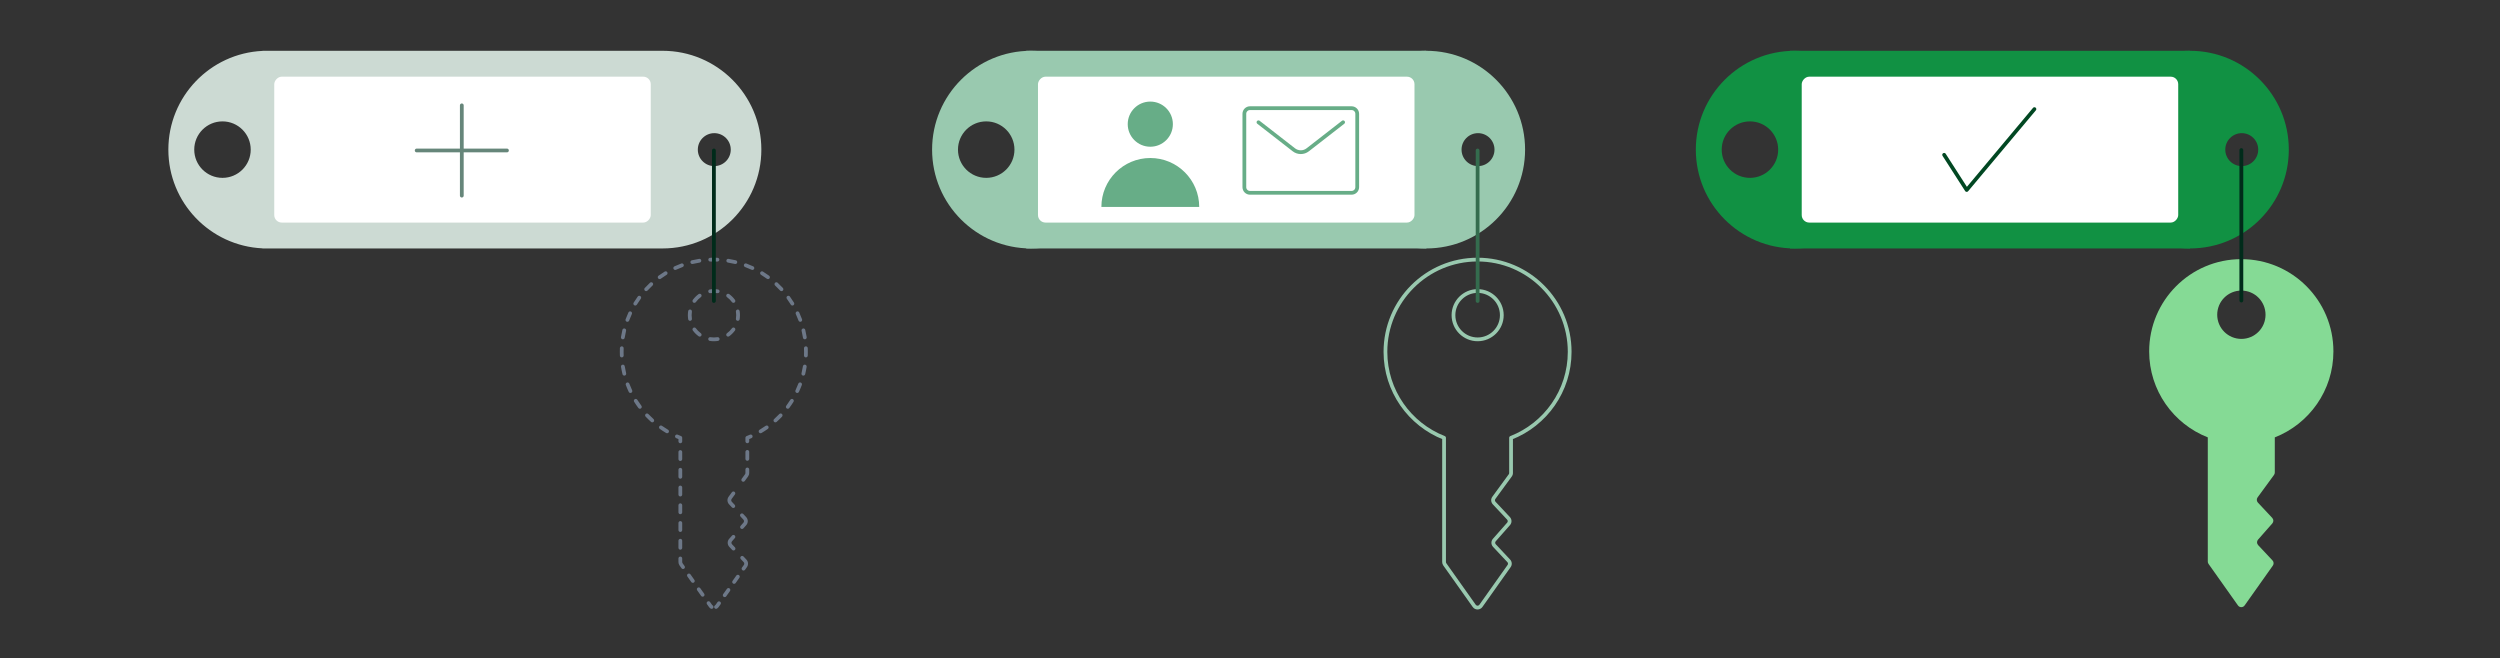 <?xml version="1.0" encoding="UTF-8"?>
<svg xmlns="http://www.w3.org/2000/svg" width="1329" height="350" viewBox="0 0 1329 350" fill="none">
  <rect x="0" y="0" width="1329" height="350" fill="#333333" stroke="none"/>
  <path fill-rule="evenodd" clip-rule="evenodd" d="M1240.44 186.808C1240.44 207.603 1227.52 225.374 1209.28 232.508V251.198C1209.28 251.658 1209.13 252.107 1208.86 252.479L1200.13 264.417C1199.52 265.26 1199.59 266.421 1200.3 267.182L1207.93 275.326C1208.69 276.142 1208.71 277.406 1207.97 278.245L1200.38 286.86C1199.64 287.7 1199.66 288.965 1200.42 289.781L1208.06 297.923C1208.77 298.676 1208.85 299.822 1208.25 300.664L1193.24 321.85C1192.38 323.071 1190.56 323.071 1189.7 321.85L1174.06 299.78C1173.8 299.414 1173.66 298.975 1173.66 298.525V232.508C1155.42 225.374 1142.5 207.603 1142.5 186.808C1142.5 159.723 1164.42 137.766 1191.47 137.766C1218.51 137.766 1240.44 159.723 1240.44 186.808ZM1204.36 167.316C1204.36 174.411 1198.61 180.163 1191.51 180.163C1184.42 180.163 1178.67 174.411 1178.67 167.316C1178.67 160.221 1184.42 154.469 1191.51 154.469C1198.61 154.469 1204.36 160.221 1204.36 167.316Z" fill="#85DA95"></path>
  <rect width="212.659" height="105.078" transform="matrix(1 8.74228e-08 8.74228e-08 -1 951.539 132.078)" fill="#119143"></rect>
  <path fill-rule="evenodd" clip-rule="evenodd" d="M954.039 27C983.056 27 1006.58 50.523 1006.58 79.539C1006.58 108.556 983.056 132.078 954.039 132.078C925.023 132.078 901.5 108.556 901.5 79.539C901.5 50.523 925.023 27 954.039 27ZM930.272 64.529C938.562 64.529 945.283 71.25 945.283 79.54C945.283 87.831 938.562 94.551 930.272 94.551C921.981 94.551 915.26 87.831 915.26 79.54C915.26 71.25 921.981 64.529 930.272 64.529Z" fill="#119143"></path>
  <path fill-rule="evenodd" clip-rule="evenodd" d="M1164.2 27C1193.21 27 1216.73 50.523 1216.73 79.539C1216.73 108.556 1193.21 132.078 1164.2 132.078C1135.18 132.078 1111.66 108.556 1111.66 79.539C1111.66 50.523 1135.18 27 1164.2 27ZM1191.72 70.784C1196.55 70.784 1200.47 74.704 1200.47 79.541C1200.47 84.377 1196.55 88.297 1191.72 88.297C1186.88 88.297 1182.96 84.377 1182.96 79.541C1182.96 74.704 1186.88 70.784 1191.72 70.784Z" fill="#119143"></path>
  <rect width="200.149" height="77.558" rx="4" transform="matrix(1 8.74228e-08 8.74228e-08 -1 957.793 118.321)" fill="white"></rect>
  <path d="M1191.5 79.766L1191.5 159.766" stroke="#003621" stroke-width="2" stroke-linecap="round" stroke-linejoin="round"></path>
  <path d="M1191.5 79.766L1191.5 159.766" stroke="black" stroke-opacity="0.2" stroke-width="2" stroke-linecap="round" stroke-linejoin="round"></path>
  <path d="M1033.5 82.304L1045.5 101L1081.5 58" stroke="#014722" stroke-width="2" stroke-linecap="round" stroke-linejoin="round"></path>
  <path fill-rule="evenodd" clip-rule="evenodd" d="M352.196 132.078L139.538 132.078V132.02C111.683 130.714 89.5 107.717 89.5 79.539C89.5 51.361 111.683 28.364 139.538 27.059V27L142.011 27C142.02 27 142.03 27 142.039 27C142.049 27 142.058 27 142.068 27L352.146 27C352.163 27 352.179 27 352.196 27C381.213 27 404.735 50.523 404.735 79.539C404.735 108.556 381.213 132.078 352.196 132.078ZM133.283 79.54C133.283 71.25 126.562 64.529 118.272 64.529C109.981 64.529 103.26 71.25 103.26 79.54C103.26 87.831 109.981 94.551 118.272 94.551C126.562 94.551 133.283 87.831 133.283 79.54ZM388.473 79.541C388.473 74.704 384.553 70.784 379.717 70.784C374.881 70.784 370.96 74.704 370.96 79.541C370.96 84.377 374.881 88.297 379.717 88.297C384.553 88.297 388.473 84.377 388.473 79.541Z" fill="#CCDAD3"></path>
  <rect width="200.149" height="77.558" rx="4" transform="matrix(1 8.74228e-08 8.74228e-08 -1 145.793 118.321)" fill="white"></rect>
  <path d="M245.496 104L245.496 56" stroke="#66867A" stroke-width="2" stroke-linecap="round"></path>
  <path d="M269.5 79.992L221.5 79.992" stroke="#66867A" stroke-width="2" stroke-linecap="round"></path>
  <rect width="212.659" height="105.078" transform="matrix(1 8.74228e-08 8.74228e-08 -1 545.539 132.078)" fill="#99C9AF"></rect>
  <path fill-rule="evenodd" clip-rule="evenodd" d="M548.039 27C577.056 27 600.578 50.523 600.578 79.539C600.578 108.556 577.056 132.078 548.039 132.078C519.023 132.078 495.5 108.556 495.5 79.539C495.5 50.523 519.023 27 548.039 27ZM524.272 64.529C532.562 64.529 539.283 71.25 539.283 79.54C539.283 87.831 532.562 94.551 524.272 94.551C515.981 94.551 509.26 87.831 509.26 79.54C509.26 71.25 515.981 64.529 524.272 64.529Z" fill="#99C9AF"></path>
  <path fill-rule="evenodd" clip-rule="evenodd" d="M758.195 27C787.212 27 810.735 50.523 810.735 79.539C810.735 108.556 787.212 132.078 758.195 132.078C729.179 132.078 705.656 108.556 705.656 79.539C705.656 50.523 729.179 27 758.195 27ZM785.716 70.784C790.552 70.784 794.473 74.704 794.473 79.541C794.473 84.377 790.552 88.297 785.716 88.297C780.88 88.297 776.96 84.377 776.96 79.541C776.96 74.704 780.88 70.784 785.716 70.784Z" fill="#99C9AF"></path>
  <rect width="200.149" height="77.558" rx="4" transform="matrix(1 8.74228e-08 8.74228e-08 -1 551.793 118.321)" fill="white"></rect>
  <path fill-rule="evenodd" clip-rule="evenodd" d="M611.5 78C618.129 78 623.5 72.627 623.5 66C623.5 59.373 618.129 54 611.5 54C604.873 54 599.5 59.373 599.5 66C599.5 72.627 604.873 78 611.5 78ZM611.5 84C625.859 84 637.5 95.641 637.5 110H585.5C585.5 95.641 597.141 84 611.5 84Z" fill="#67AD87"></path>
  <path d="M661.5 60.5C661.5 58.843 662.843 57.5 664.5 57.5H718.5C720.157 57.5 721.5 58.843 721.5 60.5V99.5C721.5 101.157 720.157 102.5 718.5 102.5H664.5C662.843 102.5 661.5 101.157 661.5 99.5V60.5Z" stroke="#67AD87" stroke-width="2" stroke-linecap="round" stroke-linejoin="round"></path>
  <path d="M669 65L687.816 79.635C689.983 81.32 693.017 81.32 695.184 79.635L714 65" stroke="#67AD87" stroke-width="2" stroke-linecap="round" stroke-linejoin="round"></path>
  <path d="M803.277 232.742L802.913 231.811C802.529 231.961 802.277 232.331 802.277 232.742H803.277ZM802.859 252.713L803.666 253.303H803.666L802.859 252.713ZM794.135 264.652L793.328 264.062L794.135 264.652ZM794.303 267.417L793.573 268.1L794.303 267.417ZM801.929 275.56L802.659 274.877L801.929 275.56ZM801.973 278.48L801.222 277.818L801.973 278.48ZM794.379 287.095L795.13 287.756L794.379 287.095ZM794.425 290.016L795.154 289.332L795.154 289.332L794.425 290.016ZM802.063 298.158L801.334 298.842V298.842L802.063 298.158ZM802.251 300.898L801.436 300.32L802.251 300.898ZM787.241 322.084L788.057 322.662L787.241 322.084ZM783.698 322.084L782.882 322.662L783.698 322.084ZM768.062 300.015L767.246 300.593L767.246 300.593L768.062 300.015ZM767.662 232.742H768.662C768.662 232.331 768.41 231.961 768.027 231.811L767.662 232.742ZM803.641 233.674C822.253 226.394 835.439 208.262 835.439 187.043H833.439C833.439 207.412 820.782 224.822 802.913 231.811L803.641 233.674ZM804.277 251.432V232.742H802.277V251.432H804.277ZM803.666 253.303C804.063 252.76 804.277 252.105 804.277 251.432H802.277C802.277 251.681 802.198 251.923 802.051 252.123L803.666 253.303ZM794.942 265.242L803.666 253.303L802.051 252.123L793.328 264.062L794.942 265.242ZM795.033 266.733C794.648 266.322 794.61 265.696 794.942 265.242L793.328 264.062C792.429 265.292 792.532 266.988 793.573 268.1L795.033 266.733ZM802.659 274.877L795.033 266.733L793.573 268.1L801.199 276.244L802.659 274.877ZM802.723 279.141C803.803 277.915 803.775 276.069 802.659 274.877L801.199 276.244C801.611 276.684 801.621 277.366 801.222 277.818L802.723 279.141ZM795.13 287.756L802.723 279.141L801.222 277.818L793.629 286.434L795.13 287.756ZM795.154 289.332C794.741 288.891 794.73 288.209 795.13 287.756L793.629 286.434C792.548 287.66 792.577 289.508 793.695 290.7L795.154 289.332ZM802.793 297.473L795.154 289.332L793.695 290.7L801.334 298.842L802.793 297.473ZM803.067 301.476C803.939 300.246 803.824 298.573 802.793 297.473L801.334 298.842C801.715 299.248 801.757 299.866 801.436 300.32L803.067 301.476ZM788.057 322.662L803.067 301.476L801.436 300.32L786.425 321.506L788.057 322.662ZM782.882 322.662C784.146 324.446 786.793 324.446 788.057 322.662L786.425 321.506C785.958 322.165 784.981 322.165 784.514 321.506L782.882 322.662ZM767.246 300.593L782.882 322.662L784.514 321.506L768.878 299.437L767.246 300.593ZM766.662 298.76C766.662 299.417 766.866 300.057 767.246 300.593L768.878 299.437C768.738 299.239 768.662 299.002 768.662 298.76H766.662ZM766.662 232.742V298.76H768.662V232.742H766.662ZM735.5 187.043C735.5 208.262 748.686 226.394 767.298 233.674L768.027 231.811C750.157 224.822 737.5 207.412 737.5 187.043H735.5ZM785.47 137C757.871 137 735.5 159.406 735.5 187.043H737.5C737.5 160.508 758.978 139 785.47 139V137ZM835.439 187.043C835.439 159.406 813.068 137 785.47 137V139C811.961 139 833.439 160.508 833.439 187.043H835.439ZM785.514 181.398C793.162 181.398 799.362 175.198 799.362 167.55H797.362C797.362 174.093 792.058 179.398 785.514 179.398V181.398ZM771.667 167.55C771.667 175.198 777.867 181.398 785.514 181.398V179.398C778.971 179.398 773.667 174.093 773.667 167.55H771.667ZM785.514 153.703C777.867 153.703 771.667 159.903 771.667 167.55H773.667C773.667 161.007 778.971 155.703 785.514 155.703V153.703ZM799.362 167.55C799.362 159.903 793.162 153.703 785.514 153.703V155.703C792.058 155.703 797.362 161.007 797.362 167.55H799.362Z" fill="#99C9AF"></path>
  <path d="M397.277 232.742L396.913 231.811C396.529 231.961 396.277 232.331 396.277 232.742H397.277ZM396.859 252.713L397.666 253.303H397.666L396.859 252.713ZM388.135 264.652L387.328 264.062L388.135 264.652ZM388.303 267.417L387.573 268.1L388.303 267.417ZM395.929 275.56L396.659 274.877L395.929 275.56ZM395.973 278.48L395.222 277.818L395.973 278.48ZM388.379 287.095L389.13 287.756L388.379 287.095ZM388.425 290.016L389.154 289.332L389.154 289.332L388.425 290.016ZM396.063 298.158L395.334 298.842V298.842L396.063 298.158ZM396.251 300.898L395.436 300.32L396.251 300.898ZM381.241 322.084L382.057 322.662L381.241 322.084ZM377.698 322.084L376.882 322.662L377.698 322.084ZM362.062 300.015L361.246 300.593L361.246 300.593L362.062 300.015ZM361.662 232.742H362.662C362.662 232.331 362.41 231.961 362.027 231.811L361.662 232.742ZM396.277 234.611C396.277 235.164 396.724 235.611 397.277 235.611C397.829 235.611 398.277 235.164 398.277 234.611H396.277ZM398.277 240.218C398.277 239.666 397.829 239.218 397.277 239.218C396.724 239.218 396.277 239.666 396.277 240.218H398.277ZM396.277 243.956C396.277 244.509 396.724 244.956 397.277 244.956C397.829 244.956 398.277 244.509 398.277 243.956H396.277ZM398.277 249.563C398.277 249.011 397.829 248.563 397.277 248.563C396.724 248.563 396.277 249.011 396.277 249.563H398.277ZM394.306 254.511C393.981 254.957 394.078 255.582 394.524 255.908C394.97 256.234 395.595 256.137 395.921 255.691L394.306 254.511ZM390.687 262.854C391.013 262.408 390.916 261.783 390.47 261.457C390.024 261.131 389.398 261.228 389.072 261.674L390.687 262.854ZM389.098 269.729C389.476 270.132 390.109 270.153 390.512 269.775C390.915 269.398 390.936 268.765 390.558 268.362L389.098 269.729ZM395.133 273.248C394.756 272.845 394.123 272.824 393.72 273.202C393.317 273.579 393.296 274.212 393.674 274.615L395.133 273.248ZM393.704 279.541C393.339 279.956 393.378 280.588 393.793 280.953C394.207 281.318 394.839 281.278 395.204 280.864L393.704 279.541ZM390.648 286.033C391.013 285.619 390.974 284.987 390.559 284.622C390.145 284.256 389.513 284.296 389.148 284.711L390.648 286.033ZM389.223 292.328C389.601 292.731 390.234 292.751 390.637 292.373C391.039 291.996 391.06 291.363 390.682 290.96L389.223 292.328ZM395.265 295.845C394.887 295.442 394.254 295.422 393.851 295.8C393.449 296.178 393.428 296.811 393.806 297.213L395.265 295.845ZM394.435 301.732C394.116 302.183 394.222 302.807 394.673 303.126C395.123 303.446 395.747 303.339 396.067 302.889L394.435 301.732ZM393.065 307.126C393.384 306.675 393.277 306.051 392.827 305.732C392.376 305.412 391.752 305.519 391.433 305.97L393.065 307.126ZM389.431 308.794C389.112 309.245 389.219 309.869 389.669 310.188C390.12 310.508 390.744 310.401 391.063 309.951L389.431 308.794ZM388.061 314.188C388.38 313.737 388.274 313.113 387.823 312.794C387.373 312.474 386.749 312.581 386.429 313.032L388.061 314.188ZM384.428 315.856C384.109 316.307 384.215 316.931 384.666 317.25C385.116 317.57 385.741 317.463 386.06 317.013L384.428 315.856ZM383.058 321.25C383.377 320.799 383.271 320.175 382.82 319.856C382.369 319.536 381.745 319.643 381.426 320.094L383.058 321.25ZM380.105 321.815C379.641 322.115 379.507 322.734 379.807 323.198C380.106 323.662 380.725 323.795 381.189 323.495L380.105 321.815ZM377.75 323.495C378.214 323.795 378.833 323.662 379.133 323.198C379.432 322.734 379.299 322.115 378.835 321.815L377.75 323.495ZM377.472 320.035C377.152 319.584 376.528 319.478 376.078 319.797C375.627 320.116 375.521 320.74 375.84 321.191L377.472 320.035ZM372.713 316.777C373.032 317.228 373.656 317.334 374.107 317.015C374.557 316.696 374.664 316.071 374.345 315.621L372.713 316.777ZM372.26 312.678C371.94 312.228 371.316 312.121 370.866 312.44C370.415 312.76 370.308 313.384 370.628 313.834L372.26 312.678ZM367.501 309.421C367.82 309.871 368.444 309.978 368.895 309.658C369.345 309.339 369.452 308.715 369.132 308.264L367.501 309.421ZM367.048 305.322C366.728 304.871 366.104 304.765 365.654 305.084C365.203 305.403 365.096 306.027 365.416 306.478L367.048 305.322ZM362.288 302.064C362.608 302.515 363.232 302.621 363.683 302.302C364.133 301.983 364.24 301.359 363.92 300.908L362.288 302.064ZM362.662 296.874C362.662 296.321 362.215 295.874 361.662 295.874C361.11 295.874 360.662 296.321 360.662 296.874H362.662ZM360.662 291.215C360.662 291.767 361.11 292.215 361.662 292.215C362.215 292.215 362.662 291.767 362.662 291.215H360.662ZM362.662 287.443C362.662 286.89 362.215 286.443 361.662 286.443C361.11 286.443 360.662 286.89 360.662 287.443H362.662ZM360.662 281.784C360.662 282.336 361.11 282.784 361.662 282.784C362.215 282.784 362.662 282.336 362.662 281.784H360.662ZM362.662 278.011C362.662 277.459 362.215 277.011 361.662 277.011C361.11 277.011 360.662 277.459 360.662 278.011H362.662ZM360.662 272.353C360.662 272.905 361.11 273.353 361.662 273.353C362.215 273.353 362.662 272.905 362.662 272.353H360.662ZM362.662 268.58C362.662 268.028 362.215 267.58 361.662 267.58C361.11 267.58 360.662 268.028 360.662 268.58H362.662ZM360.662 262.922C360.662 263.474 361.11 263.922 361.662 263.922C362.215 263.922 362.662 263.474 362.662 262.922H360.662ZM362.662 259.149C362.662 258.597 362.215 258.149 361.662 258.149C361.11 258.149 360.662 258.597 360.662 259.149H362.662ZM360.662 253.491C360.662 254.043 361.11 254.491 361.662 254.491C362.215 254.491 362.662 254.043 362.662 253.491H360.662ZM362.662 249.718C362.662 249.166 362.215 248.718 361.662 248.718C361.11 248.718 360.662 249.166 360.662 249.718H362.662ZM360.662 244.06C360.662 244.612 361.11 245.06 361.662 245.06C362.215 245.06 362.662 244.612 362.662 244.06H360.662ZM362.662 240.287C362.662 239.735 362.215 239.287 361.662 239.287C361.11 239.287 360.662 239.735 360.662 240.287H362.662ZM360.662 234.629C360.662 235.181 361.11 235.629 361.662 235.629C362.215 235.629 362.662 235.181 362.662 234.629H360.662ZM360.254 231.076C359.749 230.855 359.159 231.085 358.937 231.591C358.715 232.097 358.946 232.686 359.451 232.908L360.254 231.076ZM354.117 230.176C354.593 230.456 355.206 230.299 355.487 229.823C355.768 229.348 355.61 228.734 355.134 228.454L354.117 230.176ZM351.912 226.372C351.46 226.054 350.836 226.162 350.518 226.613C350.2 227.065 350.309 227.689 350.76 228.007L351.912 226.372ZM346.076 224.27C346.486 224.64 347.118 224.607 347.488 224.196C347.857 223.786 347.824 223.154 347.414 222.784L346.076 224.27ZM344.666 220.105C344.286 219.705 343.653 219.687 343.252 220.067C342.851 220.447 342.834 221.08 343.214 221.481L344.666 220.105ZM339.359 216.893C339.689 217.337 340.315 217.429 340.759 217.099C341.202 216.77 341.294 216.144 340.965 215.7L339.359 216.893ZM338.8 212.532C338.507 212.064 337.89 211.922 337.422 212.215C336.954 212.508 336.812 213.126 337.105 213.594L338.8 212.532ZM334.235 208.333C334.47 208.833 335.066 209.048 335.565 208.813C336.065 208.578 336.28 207.982 336.045 207.482L334.235 208.333ZM334.554 203.948C334.359 203.431 333.783 203.169 333.266 203.363C332.749 203.557 332.487 204.134 332.681 204.651L334.554 203.948ZM330.917 198.923C331.047 199.459 331.588 199.789 332.125 199.658C332.661 199.528 332.991 198.987 332.86 198.45L330.917 198.923ZM332.104 194.689C332.017 194.143 331.504 193.772 330.959 193.859C330.413 193.946 330.042 194.459 330.129 195.004L332.104 194.689ZM329.539 189.04C329.561 189.592 330.026 190.022 330.578 190.001C331.129 189.979 331.559 189.514 331.538 188.962L329.539 189.04ZM331.536 185.155C331.558 184.603 331.128 184.138 330.576 184.117C330.024 184.095 329.559 184.526 329.538 185.077L331.536 185.155ZM330.107 179.219C330.022 179.765 330.395 180.276 330.94 180.362C331.486 180.447 331.998 180.074 332.083 179.529L330.107 179.219ZM332.813 175.829C332.942 175.292 332.61 174.753 332.073 174.624C331.536 174.496 330.996 174.828 330.868 175.365L332.813 175.829ZM332.572 169.729C332.381 170.248 332.646 170.822 333.165 171.013C333.683 171.204 334.258 170.939 334.449 170.42L332.572 169.729ZM335.89 166.936C336.121 166.435 335.902 165.841 335.4 165.61C334.899 165.379 334.305 165.598 334.074 166.099L335.89 166.936ZM336.849 160.907C336.56 161.377 336.708 161.993 337.179 162.282C337.65 162.57 338.265 162.422 338.554 161.951L336.849 160.907ZM340.648 158.816C340.973 158.369 340.874 157.744 340.427 157.419C339.98 157.095 339.354 157.194 339.03 157.641L340.648 158.816ZM342.763 153.088C342.388 153.494 342.413 154.126 342.819 154.501C343.225 154.875 343.858 154.85 344.232 154.444L342.763 153.088ZM346.895 151.775C347.3 151.4 347.324 150.767 346.949 150.362C346.574 149.957 345.941 149.933 345.536 150.308L346.895 151.775ZM350.081 146.566C349.635 146.891 349.537 147.517 349.862 147.963C350.188 148.409 350.813 148.507 351.26 148.181L350.081 146.566ZM354.39 146.081C354.861 145.791 355.007 145.175 354.718 144.705C354.428 144.235 353.812 144.088 353.342 144.378L354.39 146.081ZM358.53 141.593C358.029 141.825 357.811 142.419 358.043 142.92C358.275 143.421 358.869 143.64 359.37 143.408L358.53 141.593ZM362.851 141.961C363.369 141.769 363.634 141.194 363.442 140.676C363.251 140.158 362.676 139.893 362.158 140.085L362.851 141.961ZM367.792 138.374C367.255 138.503 366.924 139.043 367.052 139.58C367.181 140.117 367.721 140.448 368.258 140.319L367.792 138.374ZM371.957 139.586C372.502 139.5 372.875 138.988 372.789 138.442C372.703 137.897 372.191 137.524 371.645 137.61L371.957 139.586ZM377.504 137.038C376.952 137.059 376.522 137.524 376.544 138.076C376.565 138.628 377.03 139.058 377.582 139.037L377.504 137.038ZM381.358 139.037C381.91 139.058 382.374 138.628 382.396 138.076C382.417 137.524 381.987 137.059 381.435 137.038L381.358 139.037ZM387.294 137.61C386.748 137.524 386.236 137.897 386.15 138.442C386.065 138.988 386.437 139.5 386.983 139.586L387.294 137.61ZM390.681 140.319C391.218 140.448 391.758 140.117 391.887 139.58C392.016 139.043 391.685 138.503 391.148 138.374L390.681 140.319ZM396.782 140.085C396.264 139.893 395.688 140.158 395.497 140.676C395.305 141.194 395.57 141.769 396.088 141.961L396.782 140.085ZM399.569 143.408C400.07 143.64 400.665 143.421 400.897 142.92C401.129 142.419 400.91 141.825 400.409 141.593L399.569 143.408ZM405.597 144.378C405.127 144.088 404.511 144.235 404.221 144.705C403.932 145.175 404.079 145.791 404.549 146.081L405.597 144.378ZM407.68 148.181C408.126 148.507 408.751 148.409 409.077 147.963C409.402 147.517 409.304 146.891 408.858 146.566L407.68 148.181ZM413.403 150.308C412.998 149.933 412.366 149.957 411.99 150.362C411.615 150.767 411.639 151.4 412.044 151.775L413.403 150.308ZM414.707 154.444C415.081 154.85 415.714 154.875 416.12 154.501C416.526 154.126 416.551 153.494 416.177 153.088L414.707 154.444ZM419.909 157.641C419.585 157.194 418.96 157.095 418.513 157.419C418.066 157.744 417.967 158.369 418.291 158.816L419.909 157.641ZM420.385 161.951C420.674 162.422 421.289 162.57 421.76 162.282C422.231 161.993 422.379 161.377 422.091 160.907L420.385 161.951ZM424.866 166.099C424.635 165.598 424.041 165.379 423.539 165.61C423.037 165.841 422.818 166.435 423.049 166.936L424.866 166.099ZM424.491 170.42C424.682 170.939 425.256 171.204 425.775 171.013C426.293 170.822 426.558 170.248 426.367 169.729L424.491 170.42ZM428.071 175.365C427.943 174.828 427.403 174.496 426.866 174.624C426.329 174.753 425.998 175.292 426.126 175.829L428.071 175.365ZM426.856 179.529C426.942 180.074 427.453 180.447 427.999 180.362C428.545 180.276 428.918 179.765 428.832 179.219L426.856 179.529ZM429.401 185.077C429.38 184.526 428.915 184.095 428.364 184.117C427.812 184.138 427.382 184.603 427.403 185.155L429.401 185.077ZM427.402 188.962C427.38 189.514 427.81 189.979 428.362 190.001C428.914 190.022 429.379 189.592 429.4 189.04L427.402 188.962ZM428.81 195.004C428.897 194.459 428.526 193.946 427.98 193.859C427.435 193.772 426.922 194.143 426.835 194.689L428.81 195.004ZM426.079 198.45C425.949 198.987 426.278 199.528 426.815 199.658C427.351 199.789 427.892 199.459 428.023 198.923L426.079 198.45ZM426.258 204.651C426.452 204.134 426.19 203.557 425.673 203.363C425.156 203.169 424.58 203.431 424.386 203.948L426.258 204.651ZM422.894 207.482C422.659 207.982 422.874 208.578 423.374 208.813C423.874 209.048 424.469 208.833 424.704 208.333L422.894 207.482ZM421.834 213.594C422.127 213.126 421.985 212.508 421.517 212.215C421.049 211.922 420.432 212.064 420.139 212.532L421.834 213.594ZM417.975 215.7C417.645 216.144 417.737 216.77 418.181 217.099C418.624 217.429 419.25 217.337 419.58 216.893L417.975 215.7ZM415.725 221.481C416.105 221.08 416.088 220.447 415.687 220.067C415.286 219.687 414.653 219.705 414.273 220.105L415.725 221.481ZM411.526 222.784C411.115 223.154 411.082 223.786 411.451 224.196C411.821 224.607 412.453 224.64 412.864 224.27L411.526 222.784ZM408.179 228.007C408.631 227.689 408.739 227.065 408.421 226.614C408.103 226.162 407.479 226.054 407.028 226.372L408.179 228.007ZM403.805 228.454C403.329 228.734 403.172 229.348 403.453 229.823C403.733 230.299 404.347 230.456 404.822 230.176L403.805 228.454ZM399.488 232.908C399.994 232.686 400.224 232.097 400.002 231.591C399.78 231.085 399.191 230.855 398.685 231.076L399.488 232.908ZM377.659 179.253C377.114 179.168 376.602 179.54 376.516 180.086C376.43 180.632 376.803 181.143 377.349 181.229L377.659 179.253ZM371.374 178.753C371.821 179.078 372.446 178.98 372.771 178.533C373.096 178.087 372.998 177.461 372.551 177.136L371.374 178.753ZM369.929 174.514C369.604 174.067 368.978 173.969 368.532 174.294C368.085 174.619 367.987 175.244 368.312 175.691L369.929 174.514ZM365.836 169.716C365.922 170.262 366.433 170.634 366.979 170.549C367.524 170.463 367.897 169.951 367.812 169.406L365.836 169.716ZM367.812 165.695C367.897 165.15 367.524 164.638 366.979 164.552C366.433 164.466 365.922 164.839 365.836 165.385L367.812 165.695ZM368.312 159.41C367.987 159.857 368.085 160.482 368.532 160.807C368.978 161.132 369.604 161.033 369.929 160.587L368.312 159.41ZM372.551 157.964C372.998 157.639 373.096 157.014 372.771 156.567C372.446 156.121 371.821 156.022 371.374 156.347L372.551 157.964ZM377.349 153.872C376.803 153.957 376.43 154.469 376.516 155.015C376.602 155.56 377.114 155.933 377.659 155.847L377.349 153.872ZM381.37 155.847C381.915 155.933 382.427 155.56 382.513 155.015C382.599 154.469 382.226 153.957 381.68 153.872L381.37 155.847ZM387.655 156.347C387.208 156.022 386.583 156.121 386.258 156.567C385.933 157.014 386.031 157.639 386.478 157.964L387.655 156.347ZM389.1 160.587C389.425 161.033 390.051 161.132 390.497 160.807C390.944 160.482 391.042 159.857 390.717 159.41L389.1 160.587ZM393.193 165.385C393.107 164.839 392.596 164.466 392.05 164.552C391.504 164.638 391.132 165.15 391.217 165.695L393.193 165.385ZM391.217 169.406C391.132 169.951 391.504 170.463 392.05 170.549C392.596 170.634 393.107 170.262 393.193 169.716L391.217 169.406ZM390.717 175.691C391.042 175.244 390.944 174.619 390.497 174.294C390.051 173.969 389.425 174.067 389.1 174.514L390.717 175.691ZM386.478 177.136C386.031 177.461 385.933 178.087 386.258 178.533C386.583 178.98 387.208 179.078 387.655 178.753L386.478 177.136ZM381.68 181.229C382.226 181.143 382.599 180.632 382.513 180.086C382.427 179.54 381.915 179.168 381.37 179.253L381.68 181.229ZM396.277 232.742V234.611H398.277V232.742H396.277ZM396.277 240.218V243.956H398.277V240.218H396.277ZM396.277 249.563V251.432H398.277V249.563H396.277ZM396.277 251.432C396.277 251.681 396.198 251.923 396.051 252.123L397.666 253.303C398.063 252.76 398.277 252.105 398.277 251.432H396.277ZM396.051 252.123L394.306 254.511L395.921 255.691L397.666 253.303L396.051 252.123ZM389.072 261.674L387.328 264.062L388.942 265.242L390.687 262.854L389.072 261.674ZM387.328 264.062C386.429 265.292 386.532 266.988 387.573 268.1L389.033 266.733C388.648 266.322 388.61 265.696 388.942 265.242L387.328 264.062ZM387.573 268.1L389.098 269.729L390.558 268.362L389.033 266.733L387.573 268.1ZM393.674 274.615L395.199 276.244L396.659 274.877L395.133 273.248L393.674 274.615ZM395.199 276.244C395.611 276.684 395.621 277.366 395.222 277.818L396.723 279.141C397.803 277.915 397.775 276.069 396.659 274.877L395.199 276.244ZM395.222 277.818L393.704 279.541L395.204 280.864L396.723 279.141L395.222 277.818ZM389.148 284.711L387.629 286.434L389.13 287.756L390.648 286.033L389.148 284.711ZM387.629 286.434C386.548 287.66 386.577 289.508 387.695 290.7L389.154 289.332C388.741 288.891 388.73 288.209 389.13 287.756L387.629 286.434ZM387.695 290.7L389.223 292.328L390.682 290.96L389.154 289.332L387.695 290.7ZM393.806 297.213L395.334 298.842L396.793 297.473L395.265 295.845L393.806 297.213ZM395.334 298.842C395.715 299.248 395.757 299.866 395.436 300.32L397.067 301.476C397.939 300.246 397.824 298.573 396.793 297.473L395.334 298.842ZM395.436 300.32L394.435 301.732L396.067 302.889L397.067 301.476L395.436 300.32ZM391.433 305.97L389.431 308.794L391.063 309.951L393.065 307.126L391.433 305.97ZM386.429 313.032L384.428 315.856L386.06 317.013L388.061 314.188L386.429 313.032ZM381.426 320.094L380.425 321.506L382.057 322.662L383.058 321.25L381.426 320.094ZM380.425 321.506C380.332 321.637 380.223 321.739 380.105 321.815L381.189 323.495C381.52 323.282 381.815 323.003 382.057 322.662L380.425 321.506ZM378.835 321.815C378.716 321.739 378.607 321.637 378.514 321.506L376.882 322.662C377.124 323.003 377.42 323.282 377.75 323.495L378.835 321.815ZM378.514 321.506L377.472 320.035L375.84 321.191L376.882 322.662L378.514 321.506ZM374.345 315.621L372.26 312.678L370.628 313.834L372.713 316.777L374.345 315.621ZM369.132 308.264L367.048 305.322L365.416 306.478L367.501 309.421L369.132 308.264ZM363.92 300.908L362.878 299.437L361.246 300.593L362.288 302.064L363.92 300.908ZM362.878 299.437C362.738 299.239 362.662 299.002 362.662 298.76H360.662C360.662 299.417 360.866 300.057 361.246 300.593L362.878 299.437ZM362.662 298.76V296.874H360.662V298.76H362.662ZM362.662 291.215V287.443H360.662V291.215H362.662ZM362.662 281.784V278.011H360.662V281.784H362.662ZM362.662 272.353V268.58H360.662V272.353H362.662ZM362.662 262.922V259.149H360.662V262.922H362.662ZM362.662 253.491V249.718H360.662V253.491H362.662ZM362.662 244.06V240.287H360.662V244.06H362.662ZM362.662 234.629V232.742H360.662V234.629H362.662ZM362.027 231.811C361.43 231.578 360.839 231.333 360.254 231.076L359.451 232.908C360.061 233.175 360.676 233.431 361.298 233.674L362.027 231.811ZM355.134 228.454C354.031 227.802 352.956 227.107 351.912 226.372L350.76 228.007C351.848 228.773 352.968 229.497 354.117 230.176L355.134 228.454ZM347.414 222.784C346.463 221.928 345.546 221.034 344.666 220.105L343.214 221.481C344.131 222.448 345.085 223.379 346.076 224.27L347.414 222.784ZM340.965 215.7C340.203 214.675 339.48 213.618 338.8 212.532L337.105 213.594C337.814 214.725 338.566 215.825 339.359 216.893L340.965 215.7ZM336.045 207.482C335.503 206.328 335.005 205.15 334.554 203.948L332.681 204.651C333.151 205.903 333.67 207.131 334.235 208.333L336.045 207.482ZM332.86 198.45C332.56 197.214 332.307 195.96 332.104 194.689L330.129 195.004C330.34 196.328 330.604 197.635 330.917 198.923L332.86 198.45ZM331.538 188.962C331.513 188.326 331.5 187.686 331.5 187.043H329.5C329.5 187.712 329.513 188.378 329.539 189.04L331.538 188.962ZM331.5 187.043C331.5 186.41 331.512 185.781 331.536 185.155L329.538 185.077C329.513 185.73 329.5 186.385 329.5 187.043H331.5ZM332.083 179.529C332.279 178.279 332.523 177.045 332.813 175.829L330.868 175.365C330.566 176.632 330.311 177.917 330.107 179.219L332.083 179.529ZM334.449 170.42C334.885 169.236 335.366 168.074 335.89 166.936L334.074 166.099C333.527 167.285 333.026 168.496 332.572 169.729L334.449 170.42ZM338.554 161.951C339.212 160.878 339.911 159.832 340.648 158.816L339.03 157.641C338.262 158.699 337.534 159.788 336.849 160.907L338.554 161.951ZM344.232 154.444C345.085 153.52 345.973 152.63 346.895 151.775L345.536 150.308C344.576 151.198 343.65 152.126 342.763 153.088L344.232 154.444ZM351.26 148.181C352.274 147.442 353.318 146.741 354.39 146.081L353.342 144.378C352.225 145.065 351.137 145.795 350.081 146.566L351.26 148.181ZM359.37 143.408C360.507 142.881 361.668 142.398 362.851 141.961L362.158 140.085C360.925 140.541 359.715 141.044 358.53 141.593L359.37 143.408ZM368.258 140.319C369.473 140.028 370.707 139.782 371.957 139.586L371.645 137.61C370.343 137.815 369.058 138.07 367.792 138.374L368.258 140.319ZM377.582 139.037C378.208 139.012 378.837 139 379.47 139V137C378.811 137 378.156 137.013 377.504 137.038L377.582 139.037ZM379.47 139C380.102 139 380.731 139.012 381.358 139.037L381.435 137.038C380.783 137.013 380.128 137 379.47 137V139ZM386.983 139.586C388.232 139.782 389.466 140.028 390.681 140.319L391.148 138.374C389.881 138.07 388.596 137.815 387.294 137.61L386.983 139.586ZM396.088 141.961C397.271 142.398 398.432 142.881 399.569 143.408L400.409 141.593C399.224 141.044 398.014 140.541 396.782 140.085L396.088 141.961ZM404.549 146.081C405.621 146.741 406.665 147.442 407.68 148.181L408.858 146.566C407.802 145.795 406.714 145.065 405.597 144.378L404.549 146.081ZM412.044 151.775C412.966 152.63 413.854 153.52 414.707 154.444L416.177 153.088C415.289 152.126 414.364 151.198 413.403 150.308L412.044 151.775ZM418.291 158.816C419.029 159.832 419.727 160.878 420.385 161.951L422.091 160.907C421.405 159.788 420.678 158.699 419.909 157.641L418.291 158.816ZM423.049 166.936C423.574 168.074 424.055 169.236 424.491 170.42L426.367 169.729C425.913 168.496 425.412 167.285 424.866 166.099L423.049 166.936ZM426.126 175.829C426.416 177.045 426.66 178.279 426.856 179.529L428.832 179.219C428.628 177.917 428.374 176.632 428.071 175.365L426.126 175.829ZM427.403 185.155C427.427 185.781 427.439 186.41 427.439 187.043H429.439C429.439 186.385 429.427 185.73 429.401 185.077L427.403 185.155ZM427.439 187.043C427.439 187.686 427.427 188.326 427.402 188.962L429.4 189.04C429.426 188.378 429.439 187.712 429.439 187.043H427.439ZM426.835 194.689C426.632 195.96 426.38 197.214 426.079 198.45L428.023 198.923C428.336 197.635 428.599 196.328 428.81 195.004L426.835 194.689ZM424.386 203.948C423.935 205.15 423.437 206.328 422.894 207.482L424.704 208.333C425.269 207.131 425.788 205.903 426.258 204.651L424.386 203.948ZM420.139 212.532C419.459 213.618 418.737 214.675 417.975 215.7L419.58 216.893C420.373 215.825 421.126 214.725 421.834 213.594L420.139 212.532ZM414.273 220.105C413.393 221.034 412.477 221.928 411.526 222.784L412.864 224.27C413.854 223.379 414.809 222.448 415.725 221.481L414.273 220.105ZM407.028 226.372C405.983 227.107 404.908 227.802 403.805 228.454L404.822 230.176C405.972 229.497 407.091 228.773 408.179 228.007L407.028 226.372ZM398.685 231.076C398.1 231.333 397.509 231.578 396.913 231.811L397.641 233.674C398.263 233.431 398.878 233.175 399.488 232.908L398.685 231.076ZM379.514 179.398C378.883 179.398 378.263 179.348 377.659 179.253L377.349 181.229C378.055 181.34 378.778 181.398 379.514 181.398V179.398ZM372.551 177.136C371.546 176.405 370.66 175.519 369.929 174.514L368.312 175.691C369.166 176.865 370.2 177.899 371.374 178.753L372.551 177.136ZM367.812 169.406C367.717 168.802 367.667 168.182 367.667 167.55H365.667C365.667 168.286 365.725 169.01 365.836 169.716L367.812 169.406ZM367.667 167.55C367.667 166.919 367.717 166.299 367.812 165.695L365.836 165.385C365.725 166.091 365.667 166.814 365.667 167.55H367.667ZM369.929 160.587C370.66 159.582 371.546 158.696 372.551 157.964L371.374 156.347C370.2 157.202 369.166 158.236 368.312 159.41L369.929 160.587ZM377.659 155.847C378.263 155.752 378.883 155.703 379.514 155.703V153.703C378.778 153.703 378.055 153.761 377.349 153.872L377.659 155.847ZM379.514 155.703C380.146 155.703 380.766 155.752 381.37 155.847L381.68 153.872C380.974 153.761 380.251 153.703 379.514 153.703V155.703ZM386.478 157.964C387.483 158.696 388.369 159.582 389.1 160.587L390.717 159.41C389.863 158.236 388.829 157.202 387.655 156.347L386.478 157.964ZM391.217 165.695C391.312 166.299 391.362 166.919 391.362 167.55H393.362C393.362 166.814 393.304 166.091 393.193 165.385L391.217 165.695ZM391.362 167.55C391.362 168.182 391.312 168.802 391.217 169.406L393.193 169.716C393.304 169.01 393.362 168.286 393.362 167.55H391.362ZM389.1 174.514C388.369 175.519 387.483 176.405 386.478 177.136L387.655 178.753C388.829 177.899 389.863 176.865 390.717 175.691L389.1 174.514ZM381.37 179.253C380.766 179.348 380.146 179.398 379.514 179.398V181.398C380.251 181.398 380.974 181.34 381.68 181.229L381.37 179.253Z" fill="#6D7888"></path>
  <path d="M785.5 80L785.5 160" stroke="#346C4E" stroke-width="2" stroke-linecap="round" stroke-linejoin="round"></path>
  <path d="M379.5 80L379.5 160" stroke="#003621" stroke-width="2" stroke-linecap="round" stroke-linejoin="round"></path>
  <path d="M379.5 80L379.5 160" stroke="black" stroke-opacity="0.2" stroke-width="2" stroke-linecap="round" stroke-linejoin="round"></path>
</svg>
